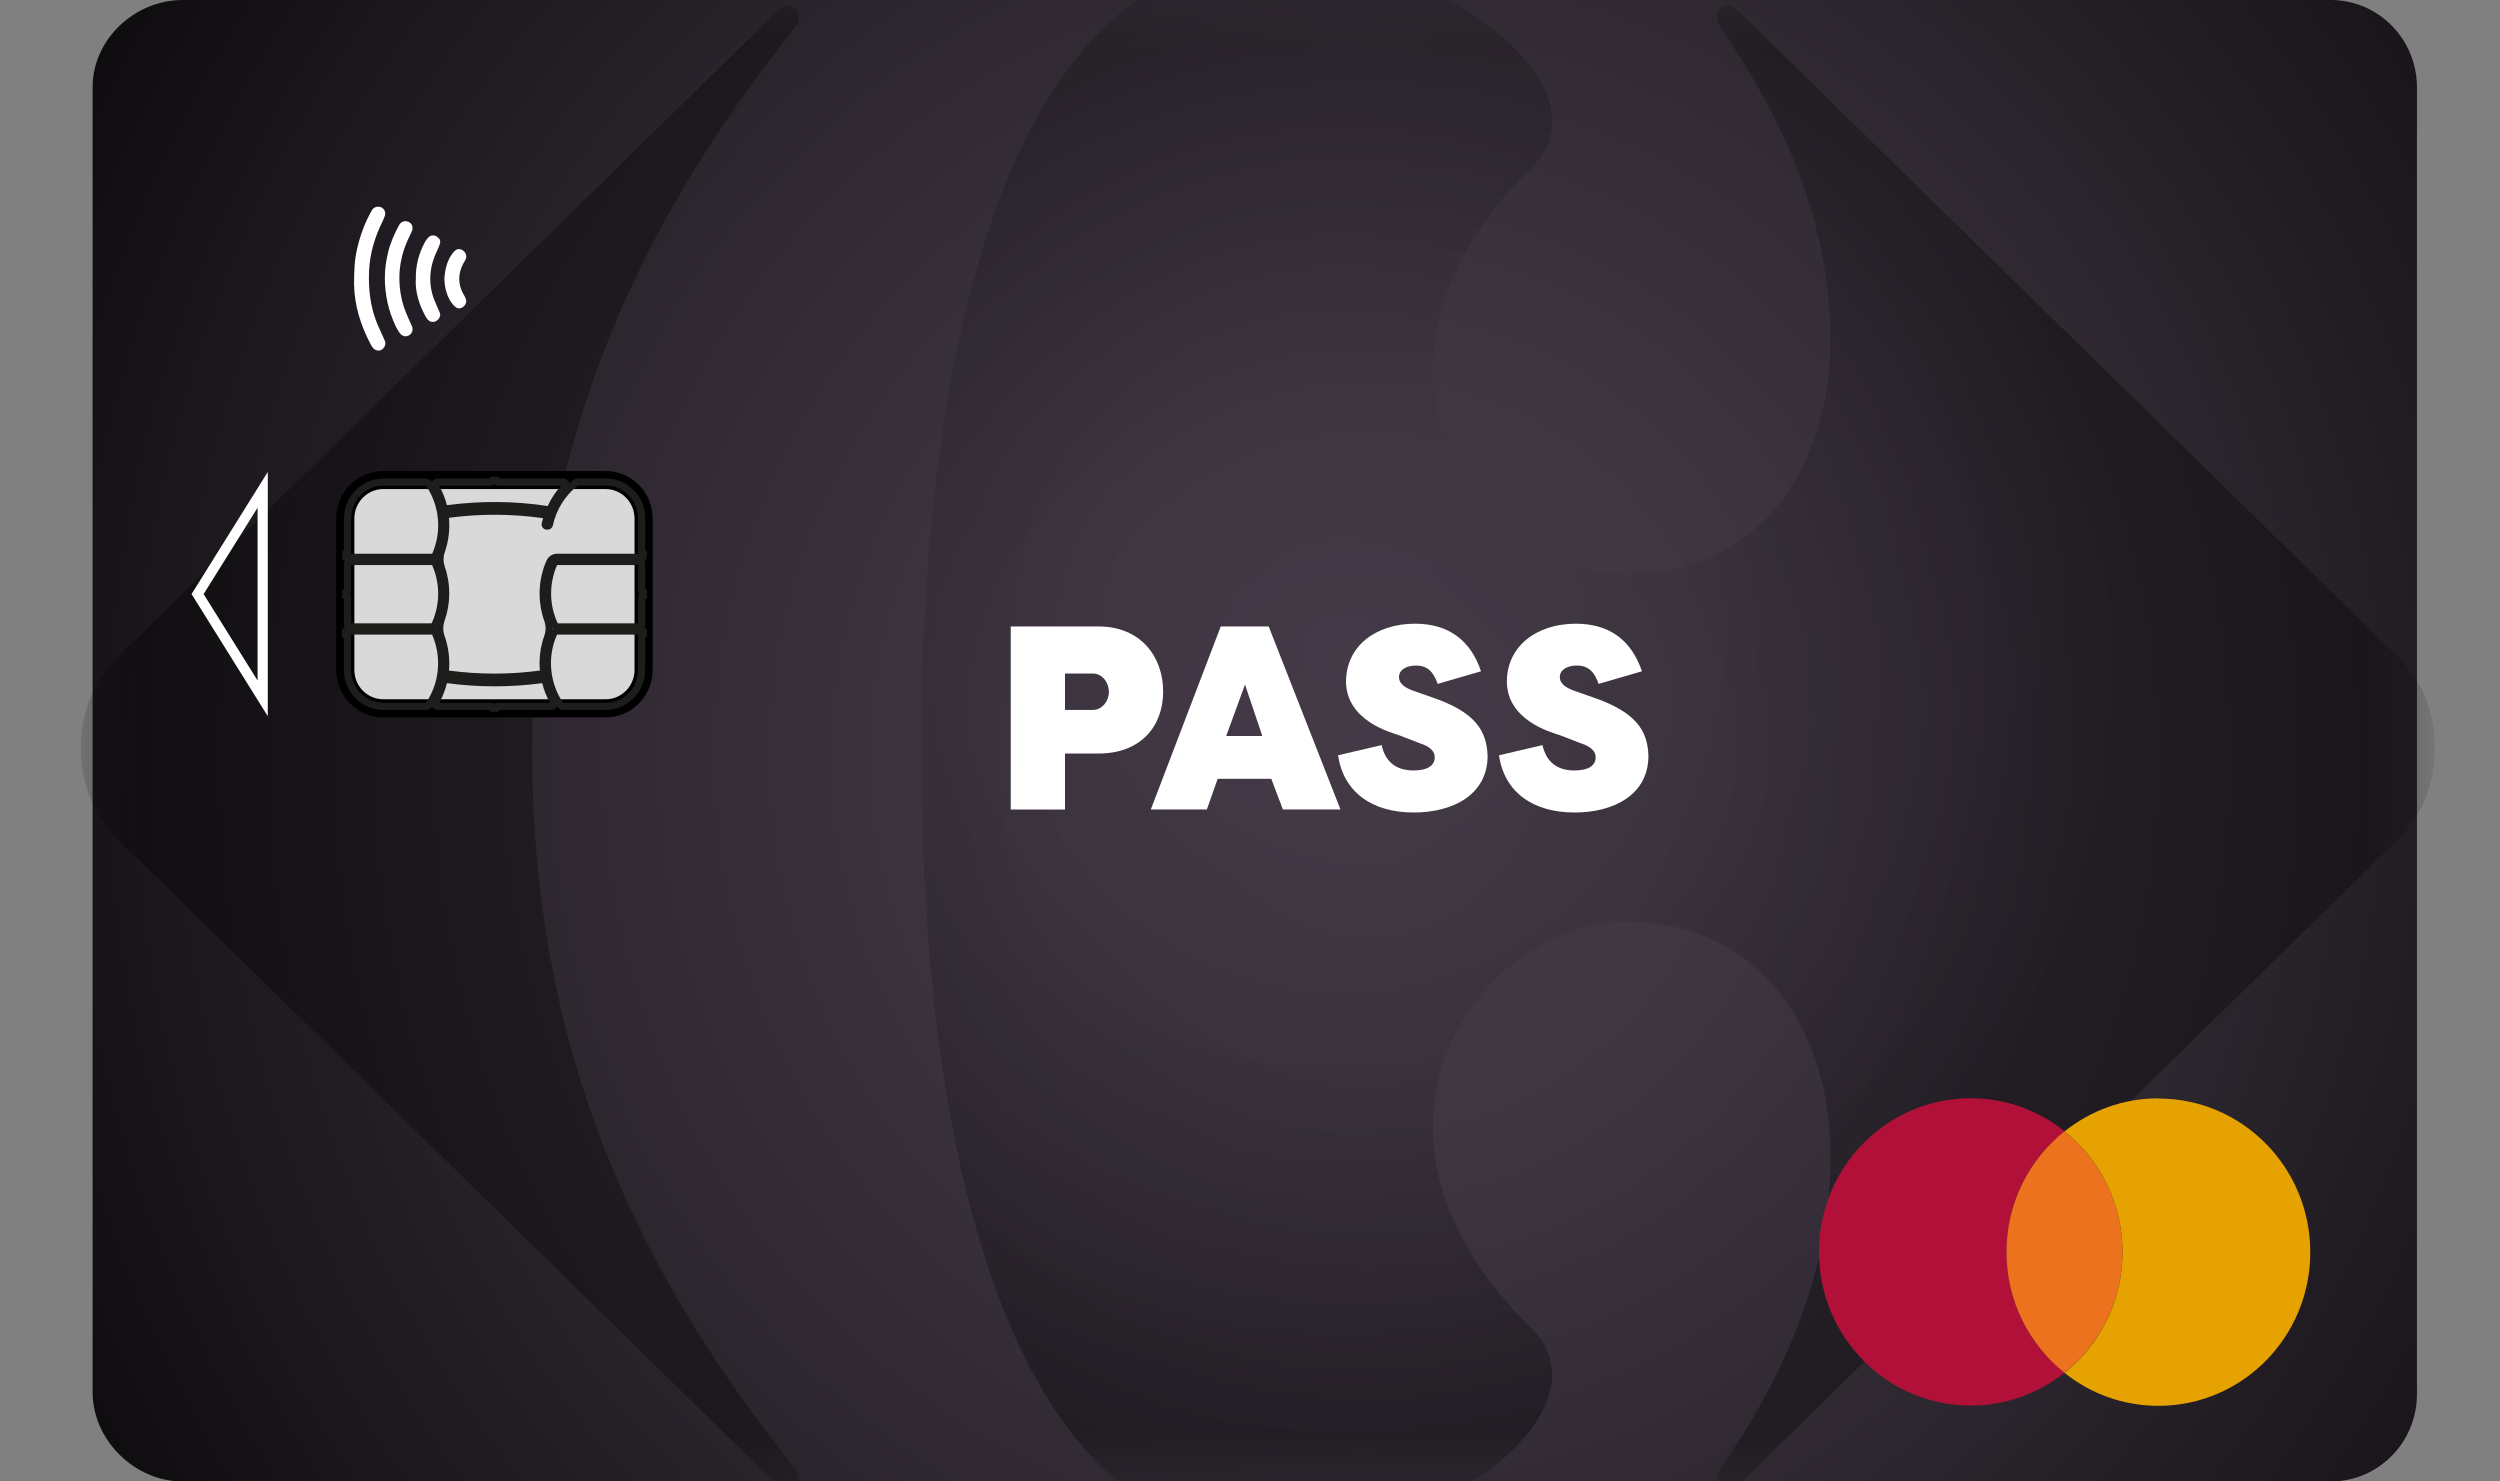 <svg width="27" height="16" viewBox="0 0 27 16" fill="none" xmlns="http://www.w3.org/2000/svg">
<rect x="0" y="0" width="27" height="16" fill="#808080" stroke="none"/>
<path d="M26.103 0.943C26.103 0.422 25.686 0 25.172 0H1.972C1.458 0 1 0.422 1 0.943V2.513V3.129V4.485V5.841V6.457V15.034C1 15.555 1.457 16 1.971 16H25.172C25.686 16 26.103 15.578 26.103 15.058V0.943Z" fill="url(#paint0_radial_13121_22037)"/>
<mask id="mask0_13121_22037" style="mask-type:luminance" maskUnits="userSpaceOnUse" x="0" y="0" width="27" height="16">
<path d="M26.062 0.943C26.062 0.422 25.645 0 25.131 0H1.931C1.416 0 1 0.422 1 0.943L1 2.513L1 3.129V5.841L1 6.457L0.999 15.058C0.999 15.579 1.415 16 1.93 16H25.131C25.645 16 26.062 15.578 26.062 15.058V0.943Z" fill="white"/>
</mask>
<g mask="url(#mask0_13121_22037)">
<g opacity="0.32">
<path d="M13.734 -0.453C11.013 -0.453 9.95 3.452 9.95 8.104C9.95 12.756 11.013 16.611 13.734 16.611C15.367 16.611 16.759 15.642 16.763 14.847C16.763 14.673 16.697 14.507 16.553 14.36C15.78 13.603 15.478 12.847 15.474 12.179C15.47 10.904 16.563 9.955 17.568 9.955C18.953 9.955 19.769 11.056 19.769 12.482C19.769 13.833 19.2 14.961 18.582 15.861C18.557 15.898 18.547 15.938 18.547 15.975C18.547 16.045 18.588 16.104 18.649 16.104C18.687 16.104 18.731 16.084 18.778 16.035L25.73 9.231C26.076 8.931 26.298 8.58 26.298 8.081C26.298 7.582 26.076 7.229 25.73 6.931L18.778 0.122C18.731 0.075 18.687 0.054 18.649 0.054C18.586 0.054 18.547 0.114 18.547 0.184C18.547 0.221 18.557 0.261 18.582 0.299C19.2 1.199 19.769 2.327 19.769 3.676C19.769 5.101 18.953 6.204 17.568 6.204C16.562 6.204 15.469 5.253 15.474 3.979C15.478 3.313 15.78 2.555 16.553 1.799C16.697 1.652 16.763 1.486 16.763 1.312C16.758 0.517 15.367 -0.454 13.734 -0.454V-0.453Z" fill="url(#paint1_radial_13121_22037)"/>
<path d="M8.392 0.122C8.436 0.078 8.479 0.06 8.516 0.06C8.583 0.06 8.628 0.119 8.627 0.19C8.625 0.234 8.606 0.28 8.565 0.322C6.935 2.375 5.748 4.775 5.748 8.103C5.748 11.431 6.934 13.782 8.565 15.835C8.606 15.876 8.625 15.926 8.627 15.966C8.629 16.039 8.583 16.097 8.516 16.097C8.479 16.097 8.437 16.079 8.392 16.035L1.442 9.23C1.095 8.93 0.874 8.579 0.874 8.08C0.874 7.581 1.095 7.228 1.442 6.93L8.392 0.122Z" fill="url(#paint2_radial_13121_22037)"/>
</g>
</g>
<path d="M11.502 8.138V8.743H10.916V6.766H11.865C12.319 6.766 12.562 7.091 12.562 7.469C12.562 7.848 12.316 8.138 11.865 8.138H11.502ZM11.502 7.667H11.804C11.904 7.667 11.976 7.571 11.976 7.474C11.976 7.37 11.904 7.274 11.804 7.274H11.502V7.666V7.667Z" fill="white"/>
<path d="M12.429 8.742L13.184 6.766H13.702L14.477 8.742H13.855L13.73 8.411H13.151L13.034 8.742H12.429ZM13.243 7.949H13.633L13.446 7.393L13.243 7.949Z" fill="white"/>
<path d="M14.921 8.044C14.96 8.225 15.074 8.321 15.267 8.321C15.401 8.321 15.495 8.277 15.495 8.18C15.495 8.132 15.471 8.07 15.331 8.026L15.111 7.941C15.016 7.909 14.542 7.783 14.537 7.363C14.537 6.982 14.855 6.736 15.282 6.736C15.649 6.736 15.884 6.919 15.995 7.25L15.527 7.386C15.488 7.276 15.432 7.188 15.293 7.188C15.198 7.188 15.109 7.228 15.109 7.312C15.109 7.369 15.148 7.42 15.268 7.462L15.486 7.538C15.921 7.691 16.057 7.882 16.066 8.163C16.066 8.583 15.692 8.775 15.268 8.775C14.817 8.775 14.51 8.555 14.451 8.157L14.922 8.047L14.921 8.044Z" fill="white"/>
<path d="M16.658 8.044C16.698 8.225 16.811 8.321 17.005 8.321C17.139 8.321 17.233 8.277 17.233 8.18C17.233 8.132 17.208 8.07 17.069 8.026L16.849 7.941C16.753 7.909 16.279 7.783 16.274 7.363C16.274 6.982 16.592 6.736 17.019 6.736C17.387 6.736 17.621 6.919 17.733 7.25L17.265 7.386C17.226 7.276 17.17 7.188 17.03 7.188C16.935 7.188 16.846 7.228 16.846 7.312C16.846 7.369 16.886 7.42 17.006 7.462L17.223 7.538C17.658 7.691 17.795 7.882 17.803 8.163C17.803 8.583 17.429 8.775 17.006 8.775C16.554 8.775 16.247 8.555 16.189 8.157L16.66 8.047L16.658 8.044Z" fill="white"/>
<path fill-rule="evenodd" clip-rule="evenodd" d="M2.892 5.097V7.735L2.069 6.416L2.892 5.097ZM2.199 6.416L2.782 7.35V5.483L2.199 6.416Z" fill="white"/>
<path d="M6.527 5.184C6.752 5.184 6.935 5.371 6.935 5.614V7.25C6.935 7.464 6.752 7.65 6.527 7.65H4.138C3.913 7.65 3.73 7.464 3.73 7.235V5.6C3.73 5.371 3.913 5.184 4.138 5.184H6.527Z" fill="#D9D9D9"/>
<path fill-rule="evenodd" clip-rule="evenodd" d="M4.139 5.282C3.968 5.282 3.827 5.424 3.827 5.6V7.235C3.827 7.411 3.968 7.552 4.139 7.552H6.541C6.712 7.552 6.853 7.411 6.853 7.235V5.6C6.853 5.424 6.712 5.282 6.541 5.282H4.139ZM3.631 5.6C3.631 5.318 3.858 5.087 4.139 5.087H6.541C6.822 5.087 7.049 5.318 7.049 5.6V7.235C7.049 7.517 6.822 7.748 6.541 7.748H4.139C3.858 7.748 3.631 7.517 3.631 7.235V5.6Z" fill="black"/>
<path fill-rule="evenodd" clip-rule="evenodd" d="M3.715 6.093C3.715 6.058 3.743 6.025 3.782 6.025H4.663C4.696 6.025 4.725 6.045 4.739 6.074L4.739 6.074C4.835 6.294 4.833 6.544 4.732 6.762L4.732 6.763C4.718 6.79 4.688 6.809 4.657 6.809H3.782C3.746 6.809 3.715 6.78 3.715 6.741V6.474C3.702 6.468 3.693 6.455 3.693 6.439C3.693 6.431 3.695 6.424 3.7 6.417C3.695 6.411 3.693 6.404 3.693 6.395C3.693 6.38 3.702 6.367 3.715 6.361V6.093ZM3.789 6.399L3.789 6.399L3.789 6.4L3.788 6.401C3.788 6.402 3.788 6.403 3.787 6.404C3.786 6.406 3.784 6.409 3.782 6.412C3.781 6.414 3.78 6.415 3.778 6.417C3.78 6.419 3.781 6.42 3.782 6.422C3.787 6.428 3.792 6.437 3.792 6.45V6.732H4.657C4.657 6.732 4.658 6.732 4.66 6.731C4.662 6.73 4.662 6.729 4.663 6.729C4.754 6.531 4.755 6.304 4.668 6.106L4.703 6.09L4.668 6.106C4.667 6.104 4.665 6.103 4.663 6.103H3.792V6.385C3.792 6.39 3.791 6.395 3.789 6.399ZM3.745 6.434C3.745 6.434 3.745 6.434 3.745 6.434V6.434Z" fill="#1D1D1C"/>
<path fill-rule="evenodd" clip-rule="evenodd" d="M3.691 6.816C3.691 6.794 3.709 6.777 3.73 6.777H4.663C4.696 6.777 4.725 6.797 4.738 6.826L4.738 6.826L4.738 6.826C4.853 7.089 4.826 7.393 4.667 7.63L4.635 7.608L4.667 7.63C4.652 7.653 4.627 7.667 4.599 7.667H4.141C3.904 7.667 3.714 7.472 3.714 7.235V6.894C3.701 6.888 3.692 6.875 3.692 6.86C3.692 6.852 3.695 6.845 3.699 6.838C3.694 6.832 3.691 6.824 3.691 6.816ZM3.745 6.854L3.742 6.86L3.745 6.854H3.745ZM3.788 6.854C3.79 6.859 3.791 6.864 3.791 6.87V7.235C3.791 7.431 3.948 7.59 4.141 7.59H4.599C4.599 7.59 4.6 7.589 4.601 7.589C4.601 7.589 4.602 7.588 4.603 7.587L4.603 7.587L4.603 7.587C4.747 7.372 4.772 7.096 4.668 6.857L4.703 6.842L4.668 6.858C4.667 6.855 4.665 6.854 4.663 6.854H3.788Z" fill="#1D1D1C"/>
<path fill-rule="evenodd" clip-rule="evenodd" d="M3.715 5.6C3.715 5.361 3.906 5.168 4.142 5.168H4.599C4.627 5.168 4.652 5.182 4.667 5.205C4.826 5.443 4.855 5.746 4.74 6.008L4.74 6.009C4.726 6.038 4.698 6.058 4.664 6.058H3.731C3.71 6.058 3.693 6.04 3.693 6.019C3.693 6.011 3.695 6.003 3.7 5.997C3.695 5.991 3.693 5.983 3.693 5.975C3.693 5.96 3.702 5.947 3.715 5.94V5.6ZM3.789 5.979L3.789 5.979L3.789 5.979L3.788 5.98H4.664C4.666 5.98 4.668 5.979 4.669 5.977C4.773 5.739 4.748 5.464 4.603 5.248L4.603 5.248C4.602 5.246 4.602 5.246 4.601 5.246C4.6 5.245 4.6 5.245 4.599 5.245H4.142C3.949 5.245 3.792 5.403 3.792 5.6V5.965C3.792 5.969 3.791 5.974 3.789 5.979Z" fill="#1D1D1C"/>
<path fill-rule="evenodd" clip-rule="evenodd" d="M5.341 5.153C5.335 5.149 5.327 5.146 5.319 5.146C5.303 5.146 5.29 5.155 5.284 5.168H4.727C4.688 5.168 4.659 5.2 4.659 5.236L4.659 5.24L4.659 5.24L4.659 5.241L4.66 5.243C4.66 5.244 4.66 5.247 4.661 5.249C4.661 5.249 4.661 5.249 4.661 5.249C4.661 5.252 4.663 5.262 4.669 5.271C4.71 5.341 4.739 5.419 4.757 5.498C4.758 5.503 4.761 5.508 4.764 5.513L4.764 5.513L4.764 5.513L4.765 5.514L4.766 5.516C4.768 5.518 4.77 5.52 4.772 5.522C4.774 5.524 4.778 5.527 4.782 5.53C4.787 5.533 4.795 5.537 4.806 5.537C4.808 5.537 4.81 5.537 4.812 5.536C5.181 5.485 5.556 5.487 5.924 5.545C5.929 5.545 5.934 5.545 5.939 5.544L5.939 5.544L5.94 5.544L5.942 5.543C5.944 5.543 5.947 5.542 5.949 5.541C5.952 5.54 5.956 5.538 5.96 5.535C5.964 5.533 5.971 5.527 5.976 5.517L5.977 5.516C6.014 5.43 6.066 5.35 6.131 5.284C6.157 5.257 6.157 5.214 6.131 5.188C6.129 5.186 6.127 5.184 6.125 5.183L6.125 5.183L6.124 5.182L6.122 5.181C6.12 5.179 6.117 5.178 6.114 5.176C6.109 5.174 6.097 5.168 6.083 5.168H5.399C5.393 5.155 5.379 5.146 5.364 5.146C5.356 5.146 5.348 5.149 5.341 5.153ZM5.36 5.242L5.36 5.242L5.359 5.242L5.358 5.242C5.357 5.241 5.356 5.241 5.355 5.24C5.353 5.239 5.35 5.237 5.347 5.235C5.345 5.234 5.343 5.233 5.341 5.231C5.34 5.232 5.338 5.234 5.336 5.235C5.331 5.24 5.321 5.245 5.308 5.245H4.743C4.78 5.312 4.808 5.383 4.827 5.456C5.188 5.408 5.555 5.41 5.915 5.465C5.952 5.385 6.001 5.31 6.061 5.245H5.374C5.369 5.245 5.364 5.244 5.36 5.242ZM5.325 5.199C5.325 5.199 5.325 5.199 5.325 5.199V5.199ZM6.082 5.247C6.082 5.247 6.082 5.247 6.082 5.247V5.247Z" fill="#1D1D1C"/>
<path fill-rule="evenodd" clip-rule="evenodd" d="M4.795 7.3C4.801 7.298 4.806 7.297 4.812 7.298C5.164 7.348 5.52 7.348 5.871 7.298C5.873 7.298 5.875 7.298 5.877 7.298C5.888 7.298 5.896 7.302 5.901 7.305C5.905 7.307 5.909 7.311 5.911 7.313C5.913 7.315 5.915 7.317 5.917 7.319L5.918 7.321L5.919 7.321L5.919 7.322L5.888 7.345L5.919 7.322C5.922 7.326 5.925 7.331 5.926 7.337C5.942 7.416 5.973 7.493 6.013 7.564C6.018 7.573 6.02 7.582 6.021 7.585C6.022 7.588 6.022 7.59 6.022 7.592L6.022 7.594L6.022 7.595L6.023 7.595L6.023 7.599C6.023 7.635 5.994 7.667 5.955 7.667H5.398C5.392 7.68 5.379 7.689 5.363 7.689C5.355 7.689 5.348 7.686 5.342 7.682C5.335 7.687 5.328 7.69 5.319 7.69C5.304 7.69 5.29 7.681 5.284 7.668H4.727C4.717 7.668 4.708 7.665 4.705 7.664C4.703 7.663 4.701 7.662 4.699 7.661L4.698 7.661L4.697 7.66L4.697 7.66C4.695 7.66 4.694 7.659 4.692 7.658C4.662 7.639 4.65 7.599 4.669 7.565L4.669 7.565C4.71 7.494 4.74 7.417 4.758 7.337L4.795 7.345L4.757 7.337C4.76 7.325 4.767 7.317 4.771 7.313C4.776 7.309 4.78 7.306 4.783 7.305C4.786 7.303 4.789 7.302 4.791 7.301L4.794 7.3L4.795 7.3L4.795 7.3L4.795 7.3ZM4.827 7.378C4.808 7.453 4.781 7.524 4.743 7.591H5.309C5.314 7.591 5.318 7.592 5.323 7.593L5.323 7.594L5.324 7.594L5.325 7.594C5.326 7.595 5.327 7.595 5.328 7.596C5.33 7.597 5.333 7.598 5.336 7.601C5.337 7.602 5.339 7.603 5.34 7.604C5.342 7.603 5.344 7.601 5.346 7.599C5.351 7.595 5.361 7.59 5.374 7.59H5.939C5.902 7.523 5.874 7.452 5.856 7.378C5.514 7.424 5.169 7.424 4.827 7.378ZM5.946 7.603C5.946 7.603 5.946 7.603 5.946 7.603V7.603ZM5.357 7.636C5.357 7.636 5.357 7.636 5.357 7.636V7.636Z" fill="#1D1D1C"/>
<path fill-rule="evenodd" clip-rule="evenodd" d="M5.944 6.826C5.957 6.797 5.986 6.777 6.019 6.777H6.952C6.973 6.777 6.99 6.794 6.99 6.816C6.99 6.824 6.988 6.832 6.983 6.838C6.987 6.845 6.989 6.852 6.989 6.86C6.989 6.875 6.98 6.888 6.968 6.894V7.235C6.968 7.473 6.776 7.667 6.541 7.667H6.083C6.055 7.667 6.03 7.653 6.015 7.63C5.856 7.392 5.829 7.088 5.943 6.826L5.944 6.826ZM6.893 6.856L6.893 6.856L6.893 6.855L6.894 6.854H6.019C6.017 6.854 6.015 6.855 6.014 6.858C5.91 7.096 5.935 7.371 6.079 7.587L6.079 7.587C6.08 7.588 6.081 7.589 6.081 7.589C6.082 7.589 6.082 7.59 6.083 7.59H6.541C6.733 7.59 6.89 7.432 6.89 7.235V6.87C6.89 6.865 6.891 6.86 6.893 6.856Z" fill="#1D1D1C"/>
<path fill-rule="evenodd" clip-rule="evenodd" d="M5.945 6.074C5.958 6.045 5.987 6.025 6.02 6.025H6.901C6.937 6.025 6.969 6.055 6.969 6.093V6.361C6.981 6.367 6.99 6.38 6.99 6.395C6.99 6.403 6.988 6.41 6.984 6.417C6.989 6.423 6.991 6.431 6.991 6.439C6.991 6.455 6.982 6.468 6.97 6.474V6.741C6.97 6.777 6.941 6.809 6.902 6.809H6.027C5.996 6.809 5.966 6.792 5.952 6.762C5.851 6.545 5.849 6.294 5.944 6.075L5.945 6.074ZM6.895 6.436L6.895 6.435L6.895 6.435L6.896 6.434C6.896 6.433 6.897 6.432 6.897 6.431C6.898 6.429 6.9 6.426 6.902 6.423C6.903 6.421 6.904 6.42 6.906 6.418C6.904 6.416 6.902 6.415 6.901 6.413C6.897 6.407 6.891 6.397 6.891 6.385V6.103H6.02C6.018 6.103 6.016 6.104 6.015 6.106C5.929 6.305 5.931 6.533 6.022 6.729C6.022 6.73 6.023 6.731 6.024 6.731C6.024 6.732 6.025 6.732 6.027 6.732H6.892V6.45C6.892 6.445 6.893 6.44 6.895 6.436ZM6.938 6.401C6.938 6.401 6.938 6.401 6.938 6.401V6.401Z" fill="#1D1D1C"/>
<path fill-rule="evenodd" clip-rule="evenodd" d="M6.235 5.167C6.237 5.167 6.239 5.167 6.241 5.167H6.542C6.778 5.167 6.969 5.361 6.969 5.599V5.939C6.981 5.946 6.99 5.959 6.99 5.974C6.99 5.983 6.987 5.991 6.982 5.998C6.986 6.004 6.988 6.011 6.988 6.019C6.988 6.04 6.971 6.058 6.95 6.058H6.017C5.998 6.058 5.98 6.069 5.972 6.088C5.89 6.275 5.883 6.489 5.952 6.683C5.976 6.749 5.976 6.823 5.952 6.89C5.91 7.008 5.895 7.136 5.911 7.26C5.913 7.273 5.908 7.283 5.905 7.288C5.902 7.294 5.898 7.298 5.896 7.3C5.893 7.303 5.891 7.305 5.889 7.306L5.887 7.308L5.886 7.308L5.886 7.309L5.886 7.309C5.881 7.312 5.875 7.314 5.87 7.315C5.519 7.365 5.162 7.365 4.81 7.315L4.808 7.315C4.795 7.312 4.787 7.305 4.784 7.3C4.779 7.296 4.777 7.291 4.775 7.288C4.774 7.285 4.773 7.282 4.772 7.28L4.771 7.278L4.771 7.277L4.77 7.277L4.77 7.276C4.769 7.271 4.768 7.266 4.769 7.261C4.784 7.136 4.77 7.009 4.728 6.89C4.704 6.824 4.704 6.749 4.728 6.683C4.79 6.509 4.791 6.318 4.73 6.144L4.729 6.143C4.707 6.077 4.707 6.005 4.73 5.94L4.73 5.939C4.771 5.823 4.784 5.698 4.769 5.574C4.769 5.572 4.769 5.571 4.769 5.569C4.769 5.557 4.774 5.548 4.777 5.544C4.78 5.539 4.783 5.536 4.785 5.534C4.788 5.531 4.79 5.529 4.792 5.528L4.794 5.527L4.795 5.526L4.795 5.526C4.8 5.523 4.806 5.52 4.811 5.52C5.175 5.468 5.543 5.47 5.906 5.524C5.909 5.524 5.911 5.525 5.913 5.525C5.921 5.527 5.928 5.531 5.933 5.535C5.986 5.398 6.074 5.277 6.19 5.185C6.196 5.18 6.203 5.177 6.207 5.175C6.212 5.173 6.216 5.171 6.22 5.17C6.224 5.169 6.228 5.169 6.23 5.168L6.233 5.167L6.234 5.167L6.235 5.167ZM6.245 5.244C6.243 5.244 6.242 5.245 6.24 5.245C6.239 5.245 6.238 5.246 6.237 5.246C6.101 5.354 6.007 5.506 5.97 5.678C5.969 5.682 5.967 5.686 5.965 5.69L5.965 5.69L5.965 5.691L5.964 5.692L5.962 5.694C5.961 5.696 5.959 5.699 5.956 5.702C5.953 5.705 5.949 5.709 5.944 5.712C5.939 5.715 5.93 5.72 5.918 5.72H5.899C5.891 5.72 5.884 5.717 5.877 5.713L5.877 5.713L5.876 5.712L5.875 5.712C5.875 5.711 5.874 5.71 5.873 5.709C5.87 5.708 5.867 5.705 5.864 5.701C5.861 5.698 5.857 5.693 5.854 5.686C5.851 5.679 5.847 5.668 5.85 5.655C5.854 5.635 5.859 5.616 5.865 5.596C5.528 5.549 5.186 5.547 4.849 5.592C4.86 5.718 4.845 5.845 4.803 5.965C4.786 6.014 4.786 6.068 4.803 6.118C4.87 6.31 4.868 6.518 4.8 6.708C4.783 6.759 4.783 6.814 4.8 6.864C4.844 6.986 4.86 7.115 4.849 7.242C5.175 7.286 5.506 7.286 5.831 7.242C5.819 7.115 5.836 6.985 5.879 6.864C5.897 6.814 5.897 6.759 5.879 6.708C5.804 6.496 5.811 6.262 5.901 6.057L5.901 6.057C5.921 6.011 5.966 5.98 6.017 5.98H6.895C6.893 5.976 6.891 5.97 6.891 5.963V5.599C6.891 5.403 6.735 5.244 6.542 5.244H6.245ZM5.918 5.575C5.918 5.575 5.918 5.575 5.918 5.575V5.575Z" fill="#1D1D1C"/>
<path d="M21.671 13.522C21.671 12.993 21.916 12.522 22.297 12.218C22.019 11.995 21.667 11.861 21.284 11.861C20.378 11.861 19.645 12.605 19.645 13.521C19.645 14.437 20.379 15.18 21.284 15.18C21.667 15.18 22.019 15.046 22.297 14.824C21.916 14.519 21.671 14.05 21.671 13.52" fill="#B11138"/>
<path d="M22.923 13.522C22.923 12.993 22.677 12.522 22.296 12.218C21.915 12.522 21.67 12.992 21.67 13.522C21.67 14.052 21.916 14.521 22.296 14.826C22.677 14.521 22.923 14.052 22.923 13.522Z" fill="#EC721D"/>
<path d="M23.311 11.862C22.927 11.862 22.576 11.996 22.297 12.219C22.678 12.523 22.923 12.993 22.923 13.523C22.923 14.053 22.677 14.523 22.297 14.827C22.576 15.05 22.927 15.183 23.311 15.183C24.216 15.183 24.951 14.44 24.951 13.524C24.951 12.608 24.216 11.864 23.311 11.864" fill="#E5A200"/>
<path d="M3.825 3.09C3.829 3.291 3.893 3.515 4.007 3.725C4.013 3.735 4.019 3.746 4.026 3.755C4.049 3.785 4.091 3.795 4.12 3.778C4.155 3.757 4.172 3.715 4.156 3.68C4.132 3.622 4.104 3.567 4.079 3.509C4 3.322 3.977 3.124 3.986 2.923C3.995 2.735 4.048 2.561 4.13 2.394C4.139 2.376 4.147 2.357 4.154 2.338C4.17 2.302 4.156 2.261 4.123 2.242C4.088 2.222 4.04 2.233 4.019 2.267C3.942 2.398 3.891 2.539 3.857 2.686C3.829 2.806 3.823 2.928 3.824 3.089" fill="white"/>
<path d="M4.156 2.995C4.156 3.189 4.197 3.36 4.273 3.522C4.285 3.547 4.3 3.572 4.316 3.595C4.344 3.633 4.383 3.642 4.418 3.621C4.454 3.598 4.466 3.557 4.446 3.516C4.407 3.43 4.367 3.345 4.344 3.253C4.284 3.007 4.312 2.771 4.426 2.546C4.434 2.528 4.442 2.511 4.45 2.493C4.464 2.452 4.45 2.416 4.416 2.398C4.376 2.379 4.334 2.39 4.313 2.427C4.261 2.52 4.218 2.618 4.192 2.723C4.169 2.817 4.156 2.912 4.157 2.996" fill="white"/>
<path d="M4.49 3.021C4.485 3.156 4.526 3.287 4.592 3.41C4.607 3.437 4.621 3.464 4.655 3.474C4.686 3.482 4.711 3.473 4.732 3.45C4.752 3.428 4.761 3.403 4.748 3.373C4.728 3.324 4.704 3.276 4.685 3.226C4.62 3.044 4.641 2.867 4.726 2.696C4.734 2.678 4.742 2.66 4.748 2.642C4.762 2.604 4.754 2.581 4.717 2.555C4.694 2.537 4.653 2.538 4.63 2.561C4.614 2.576 4.601 2.594 4.59 2.613C4.522 2.738 4.487 2.871 4.491 3.022" fill="white"/>
<path d="M4.799 2.999C4.801 3.1 4.822 3.186 4.871 3.262C4.884 3.282 4.901 3.301 4.92 3.316C4.944 3.336 4.975 3.334 5 3.316C5.028 3.295 5.042 3.261 5.032 3.233C5.026 3.213 5.016 3.194 5.005 3.177C4.944 3.067 4.946 2.957 5.003 2.847C5.011 2.834 5.019 2.821 5.026 2.808C5.046 2.77 5.034 2.73 5 2.705C4.967 2.682 4.932 2.685 4.903 2.718C4.852 2.775 4.825 2.845 4.81 2.921C4.804 2.951 4.803 2.981 4.8 3.001" fill="white"/>
<defs>
<radialGradient id="paint0_radial_13121_22037" cx="0" cy="0" r="1" gradientUnits="userSpaceOnUse" gradientTransform="translate(14.766 8.172) rotate(90) scale(18.549 18.323)">
<stop stop-color="#453B48"/>
<stop offset="0.21" stop-color="#3F3642"/>
<stop offset="0.48" stop-color="#2F2831"/>
<stop offset="0.8" stop-color="#141115"/>
<stop offset="1"/>
</radialGradient>
<radialGradient id="paint1_radial_13121_22037" cx="0" cy="0" r="1" gradientUnits="userSpaceOnUse" gradientTransform="translate(14.533 7.067) scale(8.384 8.488)">
<stop stop-color="#453B48"/>
<stop offset="0.21" stop-color="#3F3642"/>
<stop offset="0.48" stop-color="#2F2831"/>
<stop offset="0.8" stop-color="#141115"/>
<stop offset="1"/>
</radialGradient>
<radialGradient id="paint2_radial_13121_22037" cx="0" cy="0" r="1" gradientUnits="userSpaceOnUse" gradientTransform="translate(14.533 7.067) scale(8.384 8.488)">
<stop stop-color="#453B48"/>
<stop offset="0.21" stop-color="#3F3642"/>
<stop offset="0.48" stop-color="#2F2831"/>
<stop offset="0.8" stop-color="#141115"/>
<stop offset="1"/>
</radialGradient>
</defs>
</svg>
